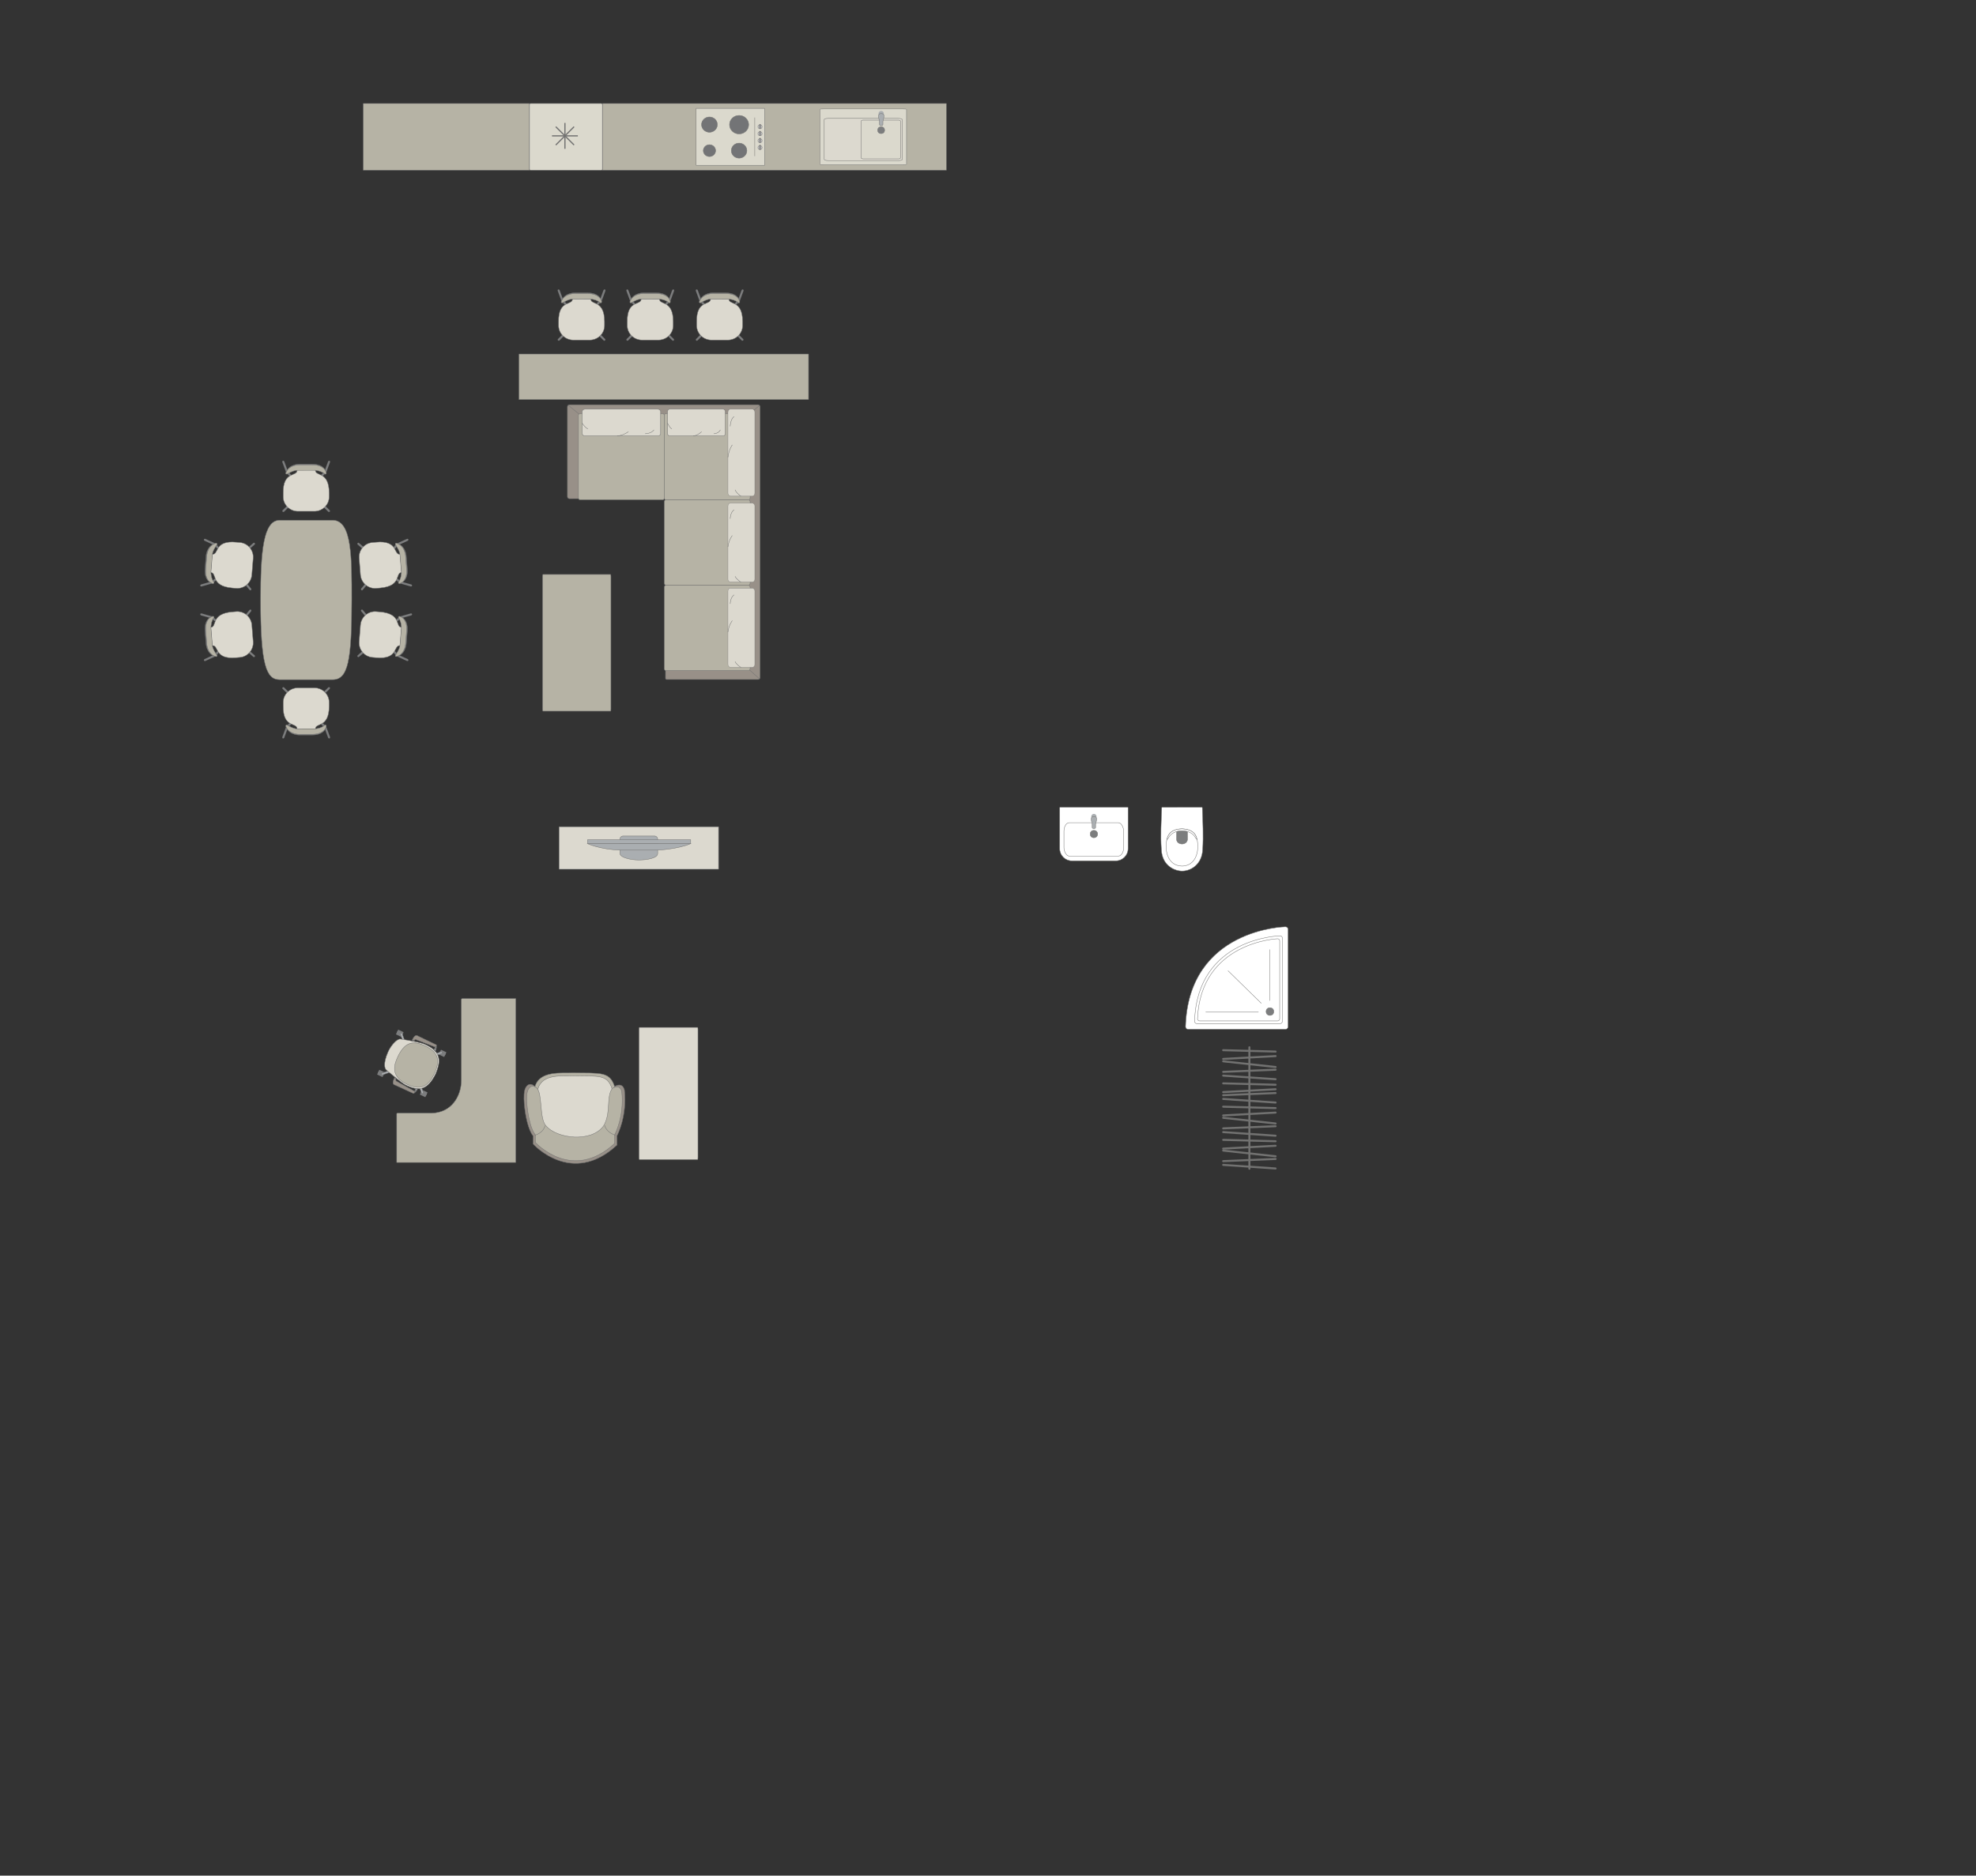 <?xml version="1.0" encoding="UTF-8"?>
<!DOCTYPE svg PUBLIC "-//W3C//DTD SVG 1.1//EN" "http://www.w3.org/Graphics/SVG/1.1/DTD/svg11.dtd">
<!-- Creator: CorelDRAW -->
<svg xmlns="http://www.w3.org/2000/svg" xml:space="preserve" width="173.399mm" height="164.627mm" version="1.1" style="shape-rendering:geometricPrecision; text-rendering:geometricPrecision; image-rendering:optimizeQuality; fill-rule:evenodd; clip-rule:evenodd"
viewBox="0 0 14215.45 13496.29"
 xmlns:xlink="http://www.w3.org/1999/xlink"
 xmlns:xodm="http://www.corel.com/coreldraw/odm/2003">
 <rect x="0" y="0" width="14215.45" height="13496.29" fill="#333333" stroke="none"/>
 <defs>
  <style type="text/css">
   <![CDATA[
    .str4 {stroke:#727271;stroke-width:8.67;stroke-miterlimit:22.926}
    .str1 {stroke:#727271;stroke-width:2.89;stroke-miterlimit:22.926}
    .str0 {stroke:#727271;stroke-width:2.89;stroke-linejoin:round;stroke-miterlimit:22.926}
    .str2 {stroke:#727271;stroke-width:2.89;stroke-linecap:round;stroke-miterlimit:22.926}
    .str3 {stroke:#727271;stroke-width:2.89;stroke-linecap:round;stroke-linejoin:round;stroke-miterlimit:22.926}
    .str5 {stroke:#727271;stroke-width:14.45;stroke-linecap:round;stroke-linejoin:round;stroke-miterlimit:22.926}
    .fil5 {fill:none}
    .fil2 {fill:#DCD9CF}
    .fil9 {fill:#C8C8C8}
    .fil3 {fill:#B6B3A5}
    .fil1 {fill:#AAAEB1}
    .fil4 {fill:#989088}
    .fil0 {fill:#7C7D7E}
    .fil8 {fill:#737476}
    .fil7 {fill:#DBD9CD}
    .fil6 {fill:white}
   ]]>
  </style>
 </defs>
 <g id="мебель">
  <g id="_2023363086896">
   <rect class="fil0 str0" transform="matrix(-0.026 0.055 0.055 0.026 3172.44 7553.24)" width="621.8" height="712.19" rx="30.76" ry="30.76"/>
   <rect class="fil0 str0" transform="matrix(-0.026 0.055 0.055 0.026 3036.77 7842.21)" width="621.8" height="712.19" rx="30.76" ry="30.76"/>
   <rect class="fil0 str0" transform="matrix(-0.026 0.055 0.055 0.026 2864.53 7408.67)" width="621.8" height="712.19" rx="30.76" ry="30.76"/>
   <rect class="fil0 str0" transform="matrix(-0.026 0.055 0.055 0.026 2728.85 7697.63)" width="621.8" height="712.19" rx="30.76" ry="30.76"/>
   <rect class="fil0 str0" transform="matrix(-0.022 0.046 0.047 0.022 3167.44 7563.91)" width="278.37" height="831.48"/>
   <rect class="fil0 str0" transform="matrix(-0.022 0.046 0.047 0.022 3031.76 7852.87)" width="278.37" height="831.48"/>
   <rect class="fil0 str0" transform="matrix(-0.022 0.046 0.047 0.022 2723.85 7708.29)" width="278.37" height="831.48"/>
   <rect class="fil0 str0" transform="matrix(-0.022 0.046 0.047 0.022 2859.52 7419.33)" width="278.37" height="831.48"/>
   <path class="fil1 str1" d="M2884.44 7433.25l0 0c-3.44,1.24 -5.01,5.58 -3.57,9.67l18.09 51.25c1.45,4.1 5.86,6.28 9.3,5.04l0 0c3.44,-1.25 5.42,-5.74 3.92,-9.8l-18.81 -51c-1.5,-4.07 -5.48,-6.41 -8.92,-5.16z"/>
   <path class="fil1 str1" d="M2745.08 7730.03l0 0c-1.24,-3.44 1.1,-7.42 5.17,-8.93l50.99 -18.82c4.07,-1.5 8.57,0.5 9.8,3.94l0 0c1.25,3.44 -0.94,7.84 -5.03,9.28l-51.25 18.1c-4.1,1.44 -8.44,-0.13 -9.68,-3.57z"/>
   <path class="fil1 str1" d="M3041.37 7869.14l0 0c3.44,-1.24 5.01,-5.58 3.57,-9.67l-18.09 -51.26c-1.44,-4.09 -5.85,-6.27 -9.29,-5.03l0 0c-3.44,1.24 -5.43,5.73 -3.92,9.8l18.81 50.99c1.5,4.07 5.48,6.41 8.92,5.17z"/>
   <path class="fil1 str1" d="M3180.84 7572.11l0 0c1.24,3.44 -1.1,7.42 -5.17,8.93l-50.99 18.82c-4.07,1.5 -8.57,-0.5 -9.8,-3.94l0 0c-1.25,-3.44 0.94,-7.84 5.03,-9.28l51.25 -18.09c4.1,-1.45 8.44,0.12 9.68,3.56z"/>
   <path class="fil2 str1" d="M2791.51 7569.06l0 0c-36.78,84.53 -24.05,121.2 -12.38,130.02 36.96,31.16 105.37,90.32 138.56,108.16 99.93,48.86 158.08,34.63 215.45,-77.78l0 0c34.36,-83.49 51.64,-159.77 -77.78,-215.45 -29.12,-13.11 -115.36,-28.82 -174.67,-37.46 -23.25,-3.22 -67.14,42.94 -89.2,92.51z"/>
   <path class="fil3 str1" d="M2861.37 7604.67l0 0c-28.34,60.37 -51.86,141.52 67.23,197.43l0 0c86.16,40.45 146.71,28.15 195.84,-76.46l0 0c42.88,-91.32 33.11,-153.16 -66.14,-199.75l0 0c-83.38,-39.15 -145.11,-31.57 -196.93,78.78z"/>
   <path class="fil4 str1" d="M2979.77 7487.92l-13.49 -6.34c0,0 16.86,-38.09 34.11,-29.98 17.27,8.1 136.79,65.92 136.79,65.92 7.31,3.63 0.82,19.46 -7.64,16.27l-138.64 -53.6c-2.25,-0.91 -8.19,0.16 -11.14,7.73z"/>
   <path class="fil0 str0" d="M3129.55 7533.79c0,0 -0.61,10.25 -7.52,20.87l8.3 8.36c0,0 13.18,-18.45 8.87,-34.63l-9.65 5.39z"/>
   <path class="fil1 str1" d="M3125.59 7548.15c0,0 6.1,5.66 10.81,3.57 -1.67,4.11 -3.8,7.86 -6.06,11.28l-8.31 -8.34 3.56 -6.52z"/>
   <polygon class="fil0 str0" points="2974.51,7492.63 2977.26,7486.74 2967.92,7482.36 2964.03,7490.65 "/>
   <path class="fil4 str1" d="M2849.57 7765.33l-13.49 -6.33c0,0 -18.54,37.3 -1.29,45.4 17.27,8.11 138.1,63.14 138.1,63.14 7.47,3.3 15.5,-11.8 7.64,-16.27l-129.8 -72.44c-2.13,-1.16 -5.1,-6.4 -1.16,-13.51z"/>
   <path class="fil0 str0" d="M2980.53 7851.28c0,0 7.35,-6.65 11.11,-18.76l11.74 1.16c0,0 -5.64,21.45 -20.83,28.46l-2.02 -10.87z"/>
   <path class="fil1 str1" d="M2989.04 7839.06c0,0 8.25,1.08 9.67,6.03 2.09,-3.91 3.48,-7.46 4.66,-11.38l-11.73 -1.2 -2.6 6.54z"/>
   <polygon class="fil0 str0" points="2849.81,7758.27 2847.05,7764.16 2837.71,7759.77 2841.61,7751.47 "/>
  </g>
  <path class="fil3 str0" d="M2853.8 8364.92l856.79 0 0 -1179.44 -383.56 0c-4.33,-0.08 -8.19,1.98 -8.23,6.87l0 580.13c0,113.43 -69.36,236.04 -217.59,237.25l-240.84 0c-3.04,0.07 -6.47,1.73 -6.57,5.12l0 350.06z"/>
  <g id="_2023363093664">
   <path class="fil3 str1" d="M4421.55 7818.02c-35.09,-109.58 -101.82,-95.02 -299.88,-98.52 -80.78,4.48 -238.34,-18.68 -273.23,99.09 -34.91,117.77 51.41,341.41 51.41,341.41l243.94 75.53 175.83 -14.24 103.39 -144.25 45.82 -207.41 -47.29 -51.61z"/>
   <path class="fil2 str1" d="M4402.09 7832.45c-32.54,-101.95 -94.4,-88.42 -278.03,-91.66 -74.89,4.16 -220.96,-17.37 -253.32,92.2 -32.36,109.58 47.67,317.66 47.67,317.66l226.16 70.28 163.02 -13.25 95.86 -134.23 42.47 -192.98 -43.84 -48.02z"/>
   <path class="fil4 str1" d="M4438.75 8239.2l0 -66.77c0,0 74.52,-137.61 53.47,-329.51 -16,-61.13 -70.67,-24.9 -70.67,-24.9 -49.72,60.94 -8.63,196.68 -68.87,289.26 -90.16,125.23 -351.8,98.02 -435.39,-1.46 -52.98,-50.04 -26.16,-254.12 -72.44,-290.53 0,0 -36.68,-35.91 -63.42,11.46 -26.74,47.38 -0.11,192.32 -0.11,192.32 0,0 18.32,114.58 54.24,154.3l0 58.62c0,0 278.25,309.19 603.19,7.21z"/>
   <path class="fil3 str1" d="M4422.32 8227.37l0 -62.9c0,0 70.51,-129.6 50.59,-310.31 -15.14,-57.58 -66.87,-23.45 -66.87,-23.45 -47.04,57.39 -8.17,185.23 -65.17,272.41 -85.32,117.95 -332.9,92.32 -412,-1.38 -50.14,-47.12 -24.75,-239.33 -68.54,-273.6 0,0 -34.71,-33.83 -60.02,10.79 -25.3,44.62 -0.1,181.12 -0.1,181.12 0,0 17.34,107.9 51.32,145.32l0 55.21c0,0 263.31,291.19 570.79,6.79z"/>
   <path class="fil5 str1" d="M3847.1 8169.24c68,-21.26 73.5,-69.84 73.5,-69.84"/>
   <path class="fil5 str1" d="M4426.93 8168.23c-68,-21.26 -77.24,-71 -77.24,-71"/>
  </g>
  <rect class="fil2 str1" x="4597.22" y="7392.62" width="423.95" height="951.31" rx="1.8" ry="16.14"/>
  <g id="_2023363097552">
   <path class="fil6 str2" d="M9247.79 7406.56l-700.21 0c-10.35,0 -18.81,-8.46 -18.81,-18.81 0,0 0,0 0,0 21.7,-707.45 719.01,-719.01 719.01,-719.01l0 0c10.35,0 18.81,8.47 18.81,18.81l0 700.21c0,10.35 -8.46,18.81 -18.81,18.81z"/>
   <path class="fil6 str1" d="M9209.32 7365.39l-599.39 0c-8.86,0 -16.1,-7.25 -16.1,-16.1 0,0 0,0 0,0 18.58,-605.59 615.49,-615.5 615.49,-615.5l0 0c8.86,0 16.1,7.25 16.1,16.1l0 599.4c0,8.85 -7.24,16.1 -16.1,16.1z"/>
   <path class="fil6 str1" d="M9191.23 7346.14l-561.26 0c-8.22,0 -14.94,-6.72 -14.94,-14.95 0,0 0,0 0,0 21.58,-554.48 576.2,-576.37 576.2,-576.37l0 0c8.24,0 14.95,6.75 14.95,14.96l0 561.41c0,8.2 -6.71,14.95 -14.95,14.95z"/>
   <circle class="fil0 str1" cx="9135.98" cy="7278.77" r="27.62"/>
   <line class="fil5 str2" x1="9073.71" y1="7219.12" x2="8835" y2= "6985.48" />
   <line class="fil5 str2" x1="9052.73" y1="7282.77" x2="8674.41" y2= "7282.77" />
   <line class="fil5 str2" x1="9135.2" y1="7199.59" x2="9135.2" y2= "6832.84" />
  </g>
  <g id="_2023363098128">
   <path class="fil6 str1" d="M8359.61 5809l285.99 -0.5c2.47,0 3.94,1.79 4.03,3.92 3.73,103.23 8.46,203.61 2.67,297.81 -3.92,109.82 -84.33,154.27 -138.58,156.94 -55.01,5.05 -155.17,-33.45 -158.88,-156.94 -6.85,-98.37 -0.94,-198.54 2.66,-297.81 0.12,-1.33 0.2,-3.39 2.11,-3.42z"/>
   <path class="fil6 str1" d="M8406.33 6009.59c32.78,-60.68 159.53,-60.68 194.47,0 30.83,60.89 27.5,215.91 -93.34,222.16 -130.37,0 -133.97,-162.66 -101.12,-222.16z"/>
   <path class="fil0 str1" d="M8503.56 5977.87l31.9 0c4.48,0.02 7,3.7 7.02,7.21 0.1,18.83 0.2,37.66 0.3,56.49 -6.12,43.2 -74.5,40.75 -78.46,-0.35 0.11,-18.71 0.22,-37.42 0.33,-56.13 -0.12,-3.41 1.67,-7.11 4.85,-7.21l34.07 -0.02z"/>
   <path class="fil6 str1" d="M8404.31 6031.92l-10.04 10.67c8.47,-41.99 34.79,-76.4 109.12,-78.51 68.01,3.76 98.69,28.66 108.5,77.57l-9.98 -11.06c-16.48,-35.01 -57.98,-53.35 -98.34,-52.73 -38.19,-0.68 -81.48,15.95 -99.25,54.06z"/>
  </g>
  <g id="_2023363098512">
   <path class="fil6 str1" d="M8027.52 6194.06l-316.57 0c-48.08,0 -87.41,-39.33 -87.41,-87.41l0 -295.1c0,-1.55 1.25,-2.8 2.8,-2.8l486.28 0c1.55,0 2.8,1.25 2.8,2.8l0 294.6c0,48.35 -39.56,87.91 -87.91,87.91z"/>
   <rect class="fil6 str1" x="7654.08" y="5919.84" width="429.76" height="239.93" rx="38.31" ry="61.46"/>
   <ellipse class="fil0 str1" cx="7869.49" cy="6001.4" rx="26.71" ry="26.58"/>
   <g>
    <circle class="fil1 str1" transform="matrix(1.80599E-15 0.08 0.08 -2.48551E-15 7869.53 5875.66)" r="236.79"/>
    <path class="fil1 str1" d="M7857.16 5932.83l0 21.18c0,4.25 4.56,7.71 10.13,7.71l4.39 0c5.57,0 10.13,-3.47 10.13,-7.71l0 -21.27c0,-13.63 22.91,-56.95 -10.13,-56.95l-4.39 0c-31.21,0 -10.13,43.33 -10.13,57.04z"/>
   </g>
  </g>
  <g id="_2023363103264">
   <rect class="fil2 str1" x="4021.71" y="5948.85" width="1147.73" height="305.79"/>
   <g>
    <path class="fil1 str1" d="M4595.19 6188.04l0 0c55.46,0 136.26,-11.85 136.26,-47.16l0 -102.22c0,-12.76 -10.44,-23.2 -23.2,-23.2l-225.36 0c-12.76,0 -23.2,10.44 -23.2,23.2l0 100.95c0,32.1 81.23,48.43 135.5,48.43z"/>
    <rect class="fil1 str1" x="4226.82" y="6042.47" width="741.84" height="28.04"/>
    <path class="fil1 str1" d="M4461.48 6117.17l270.73 0c0,0 148.11,-7.4 236.44,-46.66l-741.84 0c0,0 85.53,41.05 234.66,46.66z"/>
   </g>
  </g>
  <g id="_2023363101632">
   <path class="fil4 str1" d="M4096.35 2912.29l1357.09 0c7.83,0 14.22,6.48 14.22,14.22l0 1948.65c0,8.58 -5.62,14.22 -14.22,14.22l-658.05 0c-4.96,-0.25 -7.56,-4.89 -7.61,-8.86l0.11 -1293.84 -691.53 1.64c-7.77,0.01 -14.22,-6.39 -14.22,-14.22l0 -647.58c0,-7.83 6.39,-14.22 14.22,-14.22z"/>
   <rect class="fil3 str1" x="4161.18" y="2976.72" width="617.68" height="619.29" rx="8.51" ry="13.91"/>
   <line class="fil5 str1" x1="4087.5" y1="2915.56" x2="4166.94" y2= "2980.23" />
   <line class="fil5 str1" x1="5464.25" y1="2917.32" x2="5390.82" y2= "2980.25" />
   <g>
    <rect class="fil2 str2" x="4188.26" y="2944.07" width="564.2" height="193.23" rx="19.55" ry="17.86"/>
    <path class="fil5 str2" d="M4520.07 3106.6c0,0 -29.23,24.27 -79.45,30.69"/>
    <path class="fil5 str2" d="M4188.26 3044.45c0,0 17.41,30.05 40.36,41.29"/>
    <path class="fil5 str2" d="M4641.84 3120.91c0,0 43.75,-0.48 62.4,-27.11"/>
   </g>
   <path class="fil3 str1" d="M4792.72 3596.01l589.91 0c7.6,0 13.81,6.21 13.81,13.81l0 587.24c0,7.6 -6.21,13.81 -13.81,13.81l-590.07 0c-7.6,0 -13.81,-6.21 -13.81,-13.81l0 -587.07c0,-7.69 6.28,-13.97 13.97,-13.97z"/>
   <line class="fil5 str1" x1="5393.13" y1="4821.65" x2="5464.22" y2= "4885.05" />
   <path class="fil3 str1" d="M4792.55 4210.86l590.08 0c7.6,0 13.81,6.21 13.81,13.81l0 587.24c0,7.6 -6.21,13.81 -13.81,13.81l-590.07 0c-7.6,0 -13.81,-6.21 -13.81,-13.81l0 -587.25c0,-7.59 6.21,-13.8 13.8,-13.8z"/>
   <g>
    <rect class="fil2 str2" transform="matrix(-1.78927E-14 -0.696 -0.63 1.71718E-14 5430.19 4801.87)" width="818.74" height="306.92" rx="28.37" ry="28.37"/>
    <path class="fil5 str2" d="M5267.66 4466.86c0,0 -24.27,29.52 -30.69,80.22"/>
    <path class="fil5 str2" d="M5329.81 4801.87c0,0 -30.05,-17.58 -41.29,-40.74"/>
    <path class="fil5 str2" d="M5253.35 4343.92c0,0 0.48,-44.16 27.11,-63"/>
   </g>
   <rect class="fil3 str1" x="4778.86" y="2976.72" width="617.68" height="619.29" rx="8.51" ry="13.91"/>
   <g>
    <rect class="fil2 str2" transform="matrix(-1.78927E-14 -0.694 -0.63 1.71345E-14 5430.19 4188.47)" width="818.74" height="306.92" rx="28.37" ry="28.37"/>
    <path class="fil5 str2" d="M5267.66 3854.18c0,0 -24.27,29.46 -30.69,80.04"/>
    <path class="fil5 str2" d="M5329.81 4188.47c0,0 -30.05,-17.54 -41.29,-40.65"/>
    <path class="fil5 str2" d="M5253.35 3731.5c0,0 0.48,-44.06 27.11,-62.86"/>
   </g>
   <g>
    <rect class="fil2 str2" transform="matrix(-1.78927E-14 -0.765 -0.63 1.88733E-14 5430.19 3570.16)" width="818.74" height="306.92" rx="28.37" ry="28.37"/>
    <path class="fil5 str2" d="M5267.66 3201.95c0,0 -24.27,32.44 -30.69,88.16"/>
    <path class="fil5 str2" d="M5329.81 3570.16c0,0 -30.05,-19.33 -41.29,-44.79"/>
    <path class="fil5 str2" d="M5253.35 3066.82c0,0 0.48,-48.53 27.11,-69.24"/>
   </g>
   <g>
    <rect class="fil2 str2" x="4802.36" y="2944.07" width="415.15" height="193.23" rx="14.38" ry="17.86"/>
    <path class="fil5 str2" d="M5046.52 3106.6c0,0 -21.51,24.27 -58.46,30.69"/>
    <path class="fil5 str2" d="M4802.36 3044.45c0,0 12.81,30.05 29.69,41.29"/>
    <path class="fil5 str2" d="M5136.12 3120.91c0,0 32.19,-0.48 45.92,-27.11"/>
   </g>
  </g>
  <rect class="fil3 str0" x="3903.21" y="4133.48" width="491.89" height="983.77" rx="2.09" ry="16.69"/>
  <g id="_2023363044224">
   <path class="fil3 str0" d="M1874.63 4318.67l0 0c0,-355.9 20.4,-575.66 137.67,-575.66l380.51 0c140.93,0 137.66,273.04 137.66,573.26l0 0c0,438.62 -26.73,574.47 -137.66,574.47l-380.51 0c-96.5,0 -137.67,-103.64 -137.67,-572.07z"/>
   <g>
    <g>
     <rect class="fil0 str3" transform="matrix(-0.091 0.109 0.107 0.093 1780.32 4670.75)" width="101.22" height="531.43" rx="50.62" ry="50.62"/>
     <rect class="fil0 str3" transform="matrix(-0.107 -0.093 0.091 -0.109 1762.8 4450.72)" width="101.22" height="531.43" rx="50.62" ry="50.62"/>
     <rect class="fil0 str3" transform="matrix(-0.091 0.109 0.107 0.093 1527.06 4434.89)" width="101.22" height="531.43" rx="50.62" ry="50.62"/>
     <rect class="fil0 str3" transform="matrix(-0.107 -0.093 0.091 -0.109 1550.09 4724.09)" width="101.22" height="531.43" rx="50.62" ry="50.62"/>
     <rect class="fil0 str3" transform="matrix(-0.037 0.138 0.171 0.048 1442.71 4412.02)" width="101.22" height="531.43" rx="50.62" ry="50.62"/>
     <rect class="fil0 str3" transform="matrix(-0.059 -0.13 0.161 -0.074 1470.35 4759.25)" width="101.22" height="531.43" rx="50.62" ry="50.62"/>
     <path class="fil2 str3" d="M1526.02 4645.55l-10.58 -131.09c49.25,-2.27 -3.65,-97.77 155.29,-111.6l28.47 -2.27c57.35,-4.57 108.05,39.23 112.67,97.31l9.43 118.46c4.63,58.08 -38.51,109.34 -95.85,113.9l-25.96 2.07c-162.5,15.29 -122.23,-92.24 -173.47,-86.79z"/>
     <path class="fil0 str3" d="M1559.47 4713.69c0,0 -31.55,-41.06 -33.74,-68.12 -2.19,-27.06 -10.6,-131.1 -10.6,-131.1 0,0 1.26,-43.93 22.55,-69.06 4.73,-8.15 -3.48,-12.33 -11.01,-9.51 0,0 -58.99,13.72 -51.74,104.9 7.26,91.19 7.03,88.27 7.03,88.27 0,0 0.96,72.47 64.2,93.71 20.81,6.51 13.31,-9.1 13.31,-9.1z"/>
     <path class="fil3 str3" d="M1559.57 4713.69c0,0 -29.43,-41.22 -31.61,-68.28 -2.19,-27.07 -10.59,-131.1 -10.59,-131.1 0,0 0.91,-43.91 20.45,-68.9 4.33,-8.12 -3.29,-12.35 -10.25,-9.58 0,0 -54.49,13.36 -47.24,104.55 7.26,91.19 7.03,88.26 7.03,88.26 0,0 1.32,72.45 59.96,94.05 19.29,6.63 12.25,-9.01 12.25,-9.01z"/>
    </g>
    <g>
     <rect class="fil0 str3" transform="matrix(-0.091 -0.109 0.107 -0.093 1780.32 3963)" width="101.22" height="531.43" rx="50.62" ry="50.62"/>
     <rect class="fil0 str3" transform="matrix(-0.107 0.093 0.091 0.109 1762.8 4183.02)" width="101.22" height="531.43" rx="50.62" ry="50.62"/>
     <rect class="fil0 str3" transform="matrix(-0.091 -0.109 0.107 -0.093 1527.06 4198.86)" width="101.22" height="531.43" rx="50.62" ry="50.62"/>
     <rect class="fil0 str3" transform="matrix(-0.107 0.093 0.091 0.109 1550.09 3909.65)" width="101.22" height="531.43" rx="50.62" ry="50.62"/>
     <rect class="fil0 str3" transform="matrix(-0.037 -0.138 0.171 -0.048 1442.71 4221.73)" width="101.22" height="531.43" rx="50.62" ry="50.62"/>
     <rect class="fil0 str3" transform="matrix(-0.059 0.13 0.161 0.074 1470.35 3874.5)" width="101.22" height="531.43" rx="50.62" ry="50.62"/>
     <path class="fil2 str3" d="M1526.02 3988.19l-10.58 131.09c49.25,2.27 -3.65,97.77 155.29,111.6l28.47 2.27c57.35,4.57 108.05,-39.23 112.67,-97.31l9.43 -118.46c4.63,-58.08 -38.51,-109.34 -95.85,-113.9l-25.96 -2.07c-162.5,-15.29 -122.23,92.24 -173.47,86.79z"/>
     <path class="fil0 str3" d="M1559.47 3920.05c0,0 -31.55,41.06 -33.74,68.12 -2.19,27.06 -10.6,131.1 -10.6,131.1 0,0 1.26,43.93 22.55,69.06 4.73,8.15 -3.48,12.33 -11.01,9.51 0,0 -58.99,-13.72 -51.74,-104.9 7.26,-91.19 7.03,-88.27 7.03,-88.27 0,0 0.96,-72.47 64.2,-93.71 20.81,-6.51 13.31,9.1 13.31,9.1z"/>
     <path class="fil3 str3" d="M1559.57 3920.06c0,0 -29.43,41.22 -31.61,68.28 -2.19,27.07 -10.59,131.1 -10.59,131.1 0,0 0.91,43.91 20.45,68.9 4.33,8.12 -3.29,12.35 -10.25,9.58 0,0 -54.49,-13.36 -47.24,-104.55 7.26,-91.19 7.03,-88.26 7.03,-88.26 0,0 1.32,-72.45 59.96,-94.05 19.29,-6.63 12.25,9.01 12.25,9.01z"/>
    </g>
   </g>
   <g>
    <g>
     <rect class="fil0 str3" transform="matrix(0.091 0.109 -0.107 0.093 2624.78 4670.75)" width="101.22" height="531.43" rx="50.62" ry="50.62"/>
     <rect class="fil0 str3" transform="matrix(0.107 -0.093 -0.091 -0.109 2642.3 4450.72)" width="101.22" height="531.43" rx="50.62" ry="50.62"/>
     <rect class="fil0 str3" transform="matrix(0.091 0.109 -0.107 0.093 2878.04 4434.89)" width="101.22" height="531.43" rx="50.62" ry="50.62"/>
     <rect class="fil0 str3" transform="matrix(0.107 -0.093 -0.091 -0.109 2855.01 4724.09)" width="101.22" height="531.43" rx="50.62" ry="50.62"/>
     <rect class="fil0 str3" transform="matrix(0.037 0.138 -0.171 0.048 2962.39 4412.02)" width="101.22" height="531.43" rx="50.62" ry="50.62"/>
     <rect class="fil0 str3" transform="matrix(0.059 -0.13 -0.161 -0.074 2934.75 4759.25)" width="101.22" height="531.43" rx="50.62" ry="50.62"/>
     <path class="fil2 str3" d="M2879.08 4645.55l10.58 -131.09c-49.25,-2.27 3.65,-97.77 -155.29,-111.6l-28.47 -2.27c-57.35,-4.57 -108.05,39.23 -112.67,97.31l-9.43 118.46c-4.63,58.08 38.51,109.34 95.85,113.9l25.96 2.07c162.5,15.29 122.23,-92.24 173.47,-86.79z"/>
     <path class="fil0 str3" d="M2845.63 4713.69c0,0 31.55,-41.06 33.74,-68.12 2.19,-27.06 10.6,-131.1 10.6,-131.1 0,0 -1.26,-43.93 -22.55,-69.06 -4.73,-8.15 3.48,-12.33 11.01,-9.51 0,0 58.99,13.72 51.74,104.9 -7.26,91.19 -7.03,88.27 -7.03,88.27 0,0 -0.96,72.47 -64.2,93.71 -20.81,6.51 -13.31,-9.1 -13.31,-9.1z"/>
     <path class="fil3 str3" d="M2845.54 4713.69c0,0 29.43,-41.22 31.61,-68.28 2.19,-27.07 10.59,-131.1 10.59,-131.1 0,0 -0.91,-43.91 -20.45,-68.9 -4.33,-8.12 3.29,-12.35 10.25,-9.58 0,0 54.49,13.36 47.24,104.55 -7.26,91.19 -7.03,88.26 -7.03,88.26 0,0 -1.32,72.45 -59.96,94.05 -19.29,6.63 -12.25,-9.01 -12.25,-9.01z"/>
    </g>
    <g>
     <rect class="fil0 str3" transform="matrix(0.091 -0.109 -0.107 -0.093 2624.78 3963)" width="101.22" height="531.43" rx="50.62" ry="50.62"/>
     <rect class="fil0 str3" transform="matrix(0.107 0.093 -0.091 0.109 2642.3 4183.02)" width="101.22" height="531.43" rx="50.62" ry="50.62"/>
     <rect class="fil0 str3" transform="matrix(0.091 -0.109 -0.107 -0.093 2878.04 4198.86)" width="101.22" height="531.43" rx="50.62" ry="50.62"/>
     <rect class="fil0 str3" transform="matrix(0.107 0.093 -0.091 0.109 2855.01 3909.65)" width="101.22" height="531.43" rx="50.62" ry="50.62"/>
     <rect class="fil0 str3" transform="matrix(0.037 -0.138 -0.171 -0.048 2962.39 4221.73)" width="101.22" height="531.43" rx="50.62" ry="50.62"/>
     <rect class="fil0 str3" transform="matrix(0.059 0.13 -0.161 0.074 2934.75 3874.5)" width="101.22" height="531.43" rx="50.62" ry="50.62"/>
     <path class="fil2 str3" d="M2879.08 3988.19l10.58 131.09c-49.25,2.27 3.65,97.77 -155.29,111.6l-28.47 2.27c-57.35,4.57 -108.05,-39.23 -112.67,-97.31l-9.43 -118.46c-4.63,-58.08 38.51,-109.34 95.85,-113.9l25.96 -2.07c162.5,-15.29 122.23,92.24 173.47,86.79z"/>
     <path class="fil0 str3" d="M2845.63 3920.05c0,0 31.55,41.06 33.74,68.12 2.19,27.06 10.6,131.1 10.6,131.1 0,0 -1.26,43.93 -22.55,69.06 -4.73,8.15 3.48,12.33 11.01,9.51 0,0 58.99,-13.72 51.74,-104.9 -7.26,-91.19 -7.03,-88.27 -7.03,-88.27 0,0 -0.96,-72.47 -64.2,-93.71 -20.81,-6.51 -13.31,9.1 -13.31,9.1z"/>
     <path class="fil3 str3" d="M2845.54 3920.06c0,0 29.43,41.22 31.61,68.28 2.19,27.07 10.59,131.1 10.59,131.1 0,0 -0.91,43.91 -20.45,68.9 -4.33,8.12 3.29,12.35 10.25,9.58 0,0 54.49,-13.36 47.24,-104.55 -7.26,-91.19 -7.03,-88.26 -7.03,-88.26 0,0 -1.32,-72.45 -59.96,-94.05 -19.29,-6.63 -12.25,9.01 -12.25,9.01z"/>
    </g>
   </g>
  </g>
  <g id="_2023363057664">
   <rect class="fil0 str3" transform="matrix(-0.101 -0.1 -0.101 0.1 2092.17 3633.85)" width="101.22" height="531.43" rx="50.62" ry="50.62"/>
   <rect class="fil0 str3" transform="matrix(0.101 -0.1 0.101 0.1 2312.89 3633.85)" width="101.22" height="531.43" rx="50.62" ry="50.62"/>
   <rect class="fil0 str3" transform="matrix(-0.101 -0.1 -0.101 0.1 2347.39 3400.12)" width="101.22" height="531.43" rx="50.62" ry="50.62"/>
   <rect class="fil0 str3" transform="matrix(0.101 -0.1 0.101 0.1 2057.26 3400.12)" width="101.22" height="531.43" rx="50.62" ry="50.62"/>
   <rect class="fil0 str3" transform="matrix(-0.134 -0.048 -0.061 0.166 2376.88 3317.84)" width="101.22" height="531.43" rx="50.62" ry="50.62"/>
   <rect class="fil0 str3" transform="matrix(0.134 -0.048 0.061 0.166 2028.55 3317.84)" width="101.22" height="531.43" rx="50.62" ry="50.62"/>
   <path class="fil2 str3" d="M2137.47 3382.36l131.52 -0.14c-1.66,49.28 97.75,4.12 98.92,163.65l0 28.56c0,57.53 -47.67,104.6 -105.94,104.6l-118.84 0c-58.27,0 -105.94,-47.07 -105.94,-104.6l0 -26.03c-2.34,-163.21 101.66,-114.54 100.28,-166.04z"/>
   <path class="fil0 str3" d="M2066.89 3410.29c0,0 43.43,-28.19 70.58,-28.23 27.15,-0.03 131.52,-0.16 131.52,-0.16 0,0 43.7,4.75 67.05,27.96 7.76,5.35 12.58,-2.49 10.36,-10.23 0,0 -8.99,-59.9 -100.47,-59.9 -91.48,0 -88.55,0 -88.55,0 0,0 -72.32,-4.8 -98.52,56.56 -8.14,20.23 8.02,13.99 8.02,13.99z"/>
   <path class="fil3 str3" d="M2066.89 3410.39c0,0 43.43,-26.06 70.58,-26.09 27.15,-0.03 131.52,-0.15 131.52,-0.15 0,0 43.7,4.39 67.05,25.86 7.76,4.95 12.58,-2.3 10.36,-9.46 0,0 -8.99,-55.39 -100.47,-55.39 -91.48,0 -88.55,0 -88.55,0 0,0 -72.32,-4.44 -98.52,52.3 -8.14,18.71 8.02,12.93 8.02,12.93z"/>
  </g>
  <g id="_2023363060160">
   <rect class="fil0 str3" transform="matrix(-0.101 0.1 -0.101 -0.1 2092.17 4994.82)" width="101.22" height="531.43" rx="50.62" ry="50.62"/>
   <rect class="fil0 str3" transform="matrix(0.101 0.1 0.101 -0.1 2312.89 4994.82)" width="101.22" height="531.43" rx="50.62" ry="50.62"/>
   <rect class="fil0 str3" transform="matrix(-0.101 0.1 -0.101 -0.1 2347.39 5228.56)" width="101.22" height="531.43" rx="50.62" ry="50.62"/>
   <rect class="fil0 str3" transform="matrix(0.101 0.1 0.101 -0.1 2057.26 5228.56)" width="101.22" height="531.43" rx="50.62" ry="50.62"/>
   <rect class="fil0 str3" transform="matrix(-0.134 0.048 -0.061 -0.166 2376.88 5310.83)" width="101.22" height="531.43" rx="50.62" ry="50.62"/>
   <rect class="fil0 str3" transform="matrix(0.134 0.048 0.061 -0.166 2028.55 5310.83)" width="101.22" height="531.43" rx="50.62" ry="50.62"/>
   <path class="fil2 str3" d="M2137.47 5246.32l131.52 0.14c-1.66,-49.28 97.75,-4.12 98.92,-163.65l0 -28.56c0,-57.53 -47.67,-104.6 -105.94,-104.6l-118.84 0c-58.27,0 -105.94,47.07 -105.94,104.6l0 26.03c-2.34,163.21 101.66,114.54 100.28,166.04z"/>
   <path class="fil0 str3" d="M2066.89 5218.38c0,0 43.43,28.19 70.58,28.23 27.15,0.03 131.52,0.16 131.52,0.16 0,0 43.7,-4.75 67.05,-27.96 7.76,-5.35 12.58,2.49 10.36,10.23 0,0 -8.99,59.9 -100.47,59.9 -91.48,0 -88.55,0 -88.55,0 0,0 -72.32,4.8 -98.52,-56.56 -8.14,-20.23 8.02,-13.99 8.02,-13.99z"/>
   <path class="fil3 str3" d="M2066.89 5218.28c0,0 43.43,26.06 70.58,26.09 27.15,0.03 131.52,0.15 131.52,0.15 0,0 43.7,-4.39 67.05,-25.86 7.76,-4.95 12.58,2.3 10.36,9.46 0,0 -8.99,55.39 -100.47,55.39 -91.48,0 -88.55,0 -88.55,0 0,0 -72.32,4.44 -98.52,-52.3 -8.14,-18.71 8.02,-12.93 8.02,-12.93z"/>
  </g>
  <rect class="fil3 str0" x="3733.71" y="2547.42" width="2083.14" height="327.77"/>
  <g id="_2023363063520">
   <rect class="fil0 str3" transform="matrix(-0.101 -0.1 -0.101 0.1 5066.79 2401.41)" width="101.22" height="531.43" rx="50.62" ry="50.62"/>
   <rect class="fil0 str3" transform="matrix(0.101 -0.1 0.101 0.1 5287.51 2401.41)" width="101.22" height="531.43" rx="50.62" ry="50.62"/>
   <rect class="fil0 str3" transform="matrix(-0.101 -0.1 -0.101 0.1 5322.01 2167.67)" width="101.22" height="531.43" rx="50.62" ry="50.62"/>
   <rect class="fil0 str3" transform="matrix(0.101 -0.1 0.101 0.1 5031.89 2167.67)" width="101.22" height="531.43" rx="50.62" ry="50.62"/>
   <rect class="fil0 str3" transform="matrix(-0.134 -0.048 -0.061 0.166 5351.5 2085.4)" width="101.22" height="531.43" rx="50.62" ry="50.62"/>
   <rect class="fil0 str3" transform="matrix(0.134 -0.048 0.061 0.166 5003.17 2085.4)" width="101.22" height="531.43" rx="50.62" ry="50.62"/>
   <path class="fil2 str3" d="M5112.09 2149.91l131.52 -0.14c-1.66,49.28 97.75,4.12 98.92,163.65l0 28.56c0,57.53 -47.67,104.6 -105.94,104.6l-118.84 0c-58.27,0 -105.94,-47.07 -105.94,-104.6l0 -26.03c-2.34,-163.21 101.66,-114.54 100.28,-166.04z"/>
   <path class="fil0 str3" d="M5041.51 2177.85c0,0 43.43,-28.19 70.58,-28.23 27.15,-0.03 131.52,-0.16 131.52,-0.16 0,0 43.7,4.75 67.05,27.96 7.76,5.35 12.58,-2.49 10.36,-10.23 0,0 -8.99,-59.9 -100.47,-59.9 -91.48,0 -88.55,0 -88.55,0 0,0 -72.32,-4.8 -98.52,56.56 -8.14,20.23 8.02,13.99 8.02,13.99z"/>
   <path class="fil3 str3" d="M5041.51 2177.95c0,0 43.43,-26.06 70.58,-26.09 27.15,-0.03 131.52,-0.15 131.52,-0.15 0,0 43.7,4.39 67.05,25.86 7.76,4.95 12.58,-2.3 10.36,-9.46 0,0 -8.99,-55.39 -100.47,-55.39 -91.48,0 -88.55,0 -88.55,0 0,0 -72.32,-4.44 -98.52,52.3 -8.14,18.71 8.02,12.93 8.02,12.93z"/>
  </g>
  <g id="_2023363065200">
   <rect class="fil0 str3" transform="matrix(-0.101 -0.1 -0.101 0.1 4567.49 2401.41)" width="101.22" height="531.43" rx="50.62" ry="50.62"/>
   <rect class="fil0 str3" transform="matrix(0.101 -0.1 0.101 0.1 4788.21 2401.41)" width="101.22" height="531.43" rx="50.62" ry="50.62"/>
   <rect class="fil0 str3" transform="matrix(-0.101 -0.1 -0.101 0.1 4822.7 2167.67)" width="101.22" height="531.43" rx="50.62" ry="50.62"/>
   <rect class="fil0 str3" transform="matrix(0.101 -0.1 0.101 0.1 4532.58 2167.67)" width="101.22" height="531.43" rx="50.62" ry="50.62"/>
   <rect class="fil0 str3" transform="matrix(-0.134 -0.048 -0.061 0.166 4852.19 2085.4)" width="101.22" height="531.43" rx="50.62" ry="50.62"/>
   <rect class="fil0 str3" transform="matrix(0.134 -0.048 0.061 0.166 4503.86 2085.4)" width="101.22" height="531.43" rx="50.62" ry="50.62"/>
   <path class="fil2 str3" d="M4612.78 2149.91l131.52 -0.14c-1.66,49.28 97.75,4.12 98.92,163.65l0 28.56c0,57.53 -47.67,104.6 -105.94,104.6l-118.84 0c-58.27,0 -105.94,-47.07 -105.94,-104.6l0 -26.03c-2.34,-163.21 101.66,-114.54 100.28,-166.04z"/>
   <path class="fil0 str3" d="M4542.21 2177.85c0,0 43.43,-28.19 70.58,-28.23 27.15,-0.03 131.52,-0.16 131.52,-0.16 0,0 43.7,4.75 67.05,27.96 7.76,5.35 12.58,-2.49 10.36,-10.23 0,0 -8.99,-59.9 -100.47,-59.9 -91.48,0 -88.55,0 -88.55,0 0,0 -72.32,-4.8 -98.52,56.56 -8.14,20.23 8.02,13.99 8.02,13.99z"/>
   <path class="fil3 str3" d="M4542.21 2177.95c0,0 43.43,-26.06 70.58,-26.09 27.15,-0.03 131.52,-0.15 131.52,-0.15 0,0 43.7,4.39 67.05,25.86 7.76,4.95 12.58,-2.3 10.36,-9.46 0,0 -8.99,-55.39 -100.47,-55.39 -91.48,0 -88.55,0 -88.55,0 0,0 -72.32,-4.44 -98.52,52.3 -8.14,18.71 8.02,12.93 8.02,12.93z"/>
  </g>
  <g id="_2023363068368">
   <rect class="fil0 str3" transform="matrix(-0.101 -0.1 -0.101 0.1 4073.31 2401.41)" width="101.22" height="531.43" rx="50.62" ry="50.62"/>
   <rect class="fil0 str3" transform="matrix(0.101 -0.1 0.101 0.1 4294.03 2401.41)" width="101.22" height="531.43" rx="50.62" ry="50.62"/>
   <rect class="fil0 str3" transform="matrix(-0.101 -0.1 -0.101 0.1 4328.52 2167.67)" width="101.22" height="531.43" rx="50.62" ry="50.62"/>
   <rect class="fil0 str3" transform="matrix(0.101 -0.1 0.101 0.1 4038.4 2167.67)" width="101.22" height="531.43" rx="50.62" ry="50.62"/>
   <rect class="fil0 str3" transform="matrix(-0.134 -0.048 -0.061 0.166 4358.01 2085.4)" width="101.22" height="531.43" rx="50.62" ry="50.62"/>
   <rect class="fil0 str3" transform="matrix(0.134 -0.048 0.061 0.166 4009.68 2085.4)" width="101.22" height="531.43" rx="50.62" ry="50.62"/>
   <path class="fil2 str3" d="M4118.6 2149.91l131.52 -0.14c-1.66,49.28 97.75,4.12 98.92,163.65l0 28.56c0,57.53 -47.67,104.6 -105.94,104.6l-118.84 0c-58.27,0 -105.94,-47.07 -105.94,-104.6l0 -26.03c-2.34,-163.21 101.66,-114.54 100.28,-166.04z"/>
   <path class="fil0 str3" d="M4048.02 2177.85c0,0 43.43,-28.19 70.58,-28.23 27.15,-0.03 131.52,-0.16 131.52,-0.16 0,0 43.7,4.75 67.05,27.96 7.76,5.35 12.58,-2.49 10.36,-10.23 0,0 -8.99,-59.9 -100.47,-59.9 -91.48,0 -88.55,0 -88.55,0 0,0 -72.32,-4.8 -98.52,56.56 -8.14,20.23 8.02,13.99 8.02,13.99z"/>
   <path class="fil3 str3" d="M4048.02 2177.95c0,0 43.43,-26.06 70.58,-26.09 27.15,-0.03 131.52,-0.15 131.52,-0.15 0,0 43.7,4.39 67.05,25.86 7.76,4.95 12.58,-2.3 10.36,-9.46 0,0 -8.99,-55.39 -100.47,-55.39 -91.48,0 -88.55,0 -88.55,0 0,0 -72.32,-4.44 -98.52,52.3 -8.14,18.71 8.02,12.93 8.02,12.93z"/>
  </g>
  <polygon class="fil3 str0" points="6808.32,1224.61 4333.52,1224.61 4333.52,744.69 6808.32,744.69 "/>
  <g id="_2023363070960">
   <rect class="fil7 str0" x="5008.06" y="779.69" width="491.89" height="409.9"/>
   <ellipse class="fil8 str0" cx="5103.88" cy="896.61" rx="56.9" ry="55.01"/>
   <ellipse class="fil8 str0" cx="5103.88" cy="1083.83" rx="44.19" ry="42.72"/>
   <ellipse class="fil8 str0" cx="5317.12" cy="1083.83" rx="55.93" ry="54.06"/>
   <ellipse class="fil8 str0" cx="5317.12" cy="897.08" rx="68.83" ry="66.54"/>
   <ellipse class="fil9 str0" cx="5467.59" cy="1062" rx="14.86" ry="14.37"/>
   <path class="fil8 str1" d="M5464.92 1044.29l5.35 0c0.07,0 0.13,0.06 0.13,0.13l0 29.42c0,1.39 -1.13,2.52 -2.52,2.52l-0.66 0c-1.34,0 -2.43,-1.09 -2.43,-2.43l0 -29.51c0,-0.07 0.06,-0.13 0.13,-0.13z"/>
   <ellipse class="fil9 str0" cx="5467.59" cy="1012.16" rx="14.86" ry="14.37"/>
   <path class="fil8 str1" d="M5464.92 994.45l5.35 0c0.07,0 0.13,0.06 0.13,0.13l0 29.42c0,1.39 -1.13,2.52 -2.52,2.52l-0.66 0c-1.34,0 -2.43,-1.09 -2.43,-2.43l0 -29.51c0,-0.07 0.06,-0.13 0.13,-0.13z"/>
   <ellipse class="fil9 str0" cx="5467.59" cy="961.91" rx="14.86" ry="14.37"/>
   <path class="fil8 str1" d="M5464.92 944.2l5.35 0c0.07,0 0.13,0.06 0.13,0.13l0 29.42c0,1.39 -1.13,2.52 -2.52,2.52l-0.66 0c-1.34,0 -2.43,-1.09 -2.43,-2.43l0 -29.51c0,-0.07 0.06,-0.13 0.13,-0.13z"/>
   <ellipse class="fil9 str0" cx="5467.59" cy="912.01" rx="14.86" ry="14.37"/>
   <path class="fil8 str1" d="M5464.92 894.3l5.35 0c0.07,0 0.13,0.06 0.13,0.13l0 29.42c0,1.39 -1.13,2.52 -2.52,2.52l-0.66 0c-1.34,0 -2.43,-1.09 -2.43,-2.43l0 -29.51c0,-0.07 0.06,-0.13 0.13,-0.13z"/>
   <line class="fil5 str3" x1="5429.77" y1="846.71" x2="5429.77" y2= "1122.59" />
  </g>
  <g id="_2023363075088">
   <rect class="fil7 str1" x="3808.85" y="744.69" width="524.68" height="479.92" rx="6.57" ry="6.79"/>
   <line class="fil5 str4" x1="4064.13" y1="884.51" x2="4064.13" y2= "1070.7" />
   <line class="fil5 str4" x1="4157.23" y1="977.61" x2="3971.04" y2= "977.61" />
   <line class="fil5 str4" x1="3998.3" y1="911.77" x2="4129.96" y2= "1043.42" />
   <line class="fil5 str4" x1="4129.96" y1="911.77" x2="3998.31" y2= "1043.42" />
  </g>
  <g id="_2023363078352">
   <rect class="fil7 str0" x="5898.57" y="783.79" width="623.06" height="401.71" rx="23.29" ry="1.8"/>
   <rect class="fil2 str0" x="5929.51" y="851.81" width="561.7" height="303.77" rx="27.69" ry="8.25"/>
   <rect class="fil7 str0" x="6195.14" y="864.17" width="283.14" height="279.05" rx="13.96" ry="7.58"/>
   <ellipse class="fil0 str1" cx="6339.38" cy="817.52" rx="13.61" ry="13.41"/>
   <ellipse class="fil0 str1" cx="6338.9" cy="936.77" rx="24.95" ry="24.59"/>
   <g>
    <circle class="fil1 str1" transform="matrix(1.80599E-15 0.08 0.08 -2.48551E-15 6339.38 817.521)" r="236.79"/>
    <path class="fil1 str1" d="M6327.01 874.7l0 21.18c0,4.25 4.56,7.71 10.13,7.71l4.39 0c5.57,0 10.13,-3.47 10.13,-7.71l0 -21.27c0,-13.63 22.91,-56.95 -10.13,-56.95l-4.39 0c-31.21,0 -10.13,43.33 -10.13,57.04z"/>
   </g>
  </g>
  <polygon class="fil3 str0" points="3808.84,1224.61 2613.36,1224.61 2613.36,744.69 3808.84,744.69 "/>
  <g id="_2023363081184">
   <line class="fil5 str5" x1="8988.1" y1="7535.68" x2="8988.1" y2= "8409.77" />
   <line class="fil5 str5" x1="8799.63" y1="7556.7" x2="9176.57" y2= "7566.67" />
   <line class="fil5 str5" x1="9176.57" y1="7599.15" x2="8799.63" y2= "7619.73" />
   <line class="fil5 str5" x1="8799.63" y1="7636.68" x2="9176.57" y2= "7677.66" />
   <line class="fil5 str5" x1="8799.63" y1="7712.71" x2="9176.57" y2= "7697.09" />
   <line class="fil5 str5" x1="9176.57" y1="7765.62" x2="8799.63" y2= "7739.64" />
   <line class="fil5 str5" x1="8799.63" y1="7795.37" x2="9176.57" y2= "7805.35" />
   <line class="fil5 str5" x1="9176.57" y1="7837.78" x2="8799.63" y2= "7858.35" />
   <line class="fil5 str5" x1="8799.63" y1="7880.66" x2="9176.57" y2= "7865.04" />
   <line class="fil5 str5" x1="9176.57" y1="7933.57" x2="8799.63" y2= "7907.59" />
   <line class="fil5 str5" x1="8799.63" y1="7963.31" x2="9176.57" y2= "7973.3" />
   <line class="fil5 str5" x1="9176.57" y1="8005.77" x2="8799.63" y2= "8026.3" />
   <line class="fil5 str5" x1="8799.63" y1="8043.3" x2="9176.57" y2= "8084.23" />
   <line class="fil5 str5" x1="9176.57" y1="8103.71" x2="8799.63" y2= "8119.32" />
   <line class="fil5 str5" x1="8799.63" y1="8146.26" x2="9176.57" y2= "8172.19" />
   <line class="fil5 str5" x1="9176.57" y1="8211.97" x2="8799.63" y2= "8201.98" />
   <line class="fil5 str5" x1="8799.63" y1="8264.98" x2="9176.57" y2= "8244.39" />
   <line class="fil5 str5" x1="9176.57" y1="8320.04" x2="8799.63" y2= "8279.06" />
   <line class="fil5 str5" x1="8799.63" y1="8355.08" x2="9176.57" y2= "8339.48" />
   <line class="fil5 str5" x1="9176.57" y1="8407.99" x2="8799.63" y2= "8382.02" />
  </g>
 </g>
 <g id="контур">
  <polygon class="fil5" points="-0,0 -0,13496.29 14215.45,13496.29 14215.45,0 "/>
 </g>
</svg>
